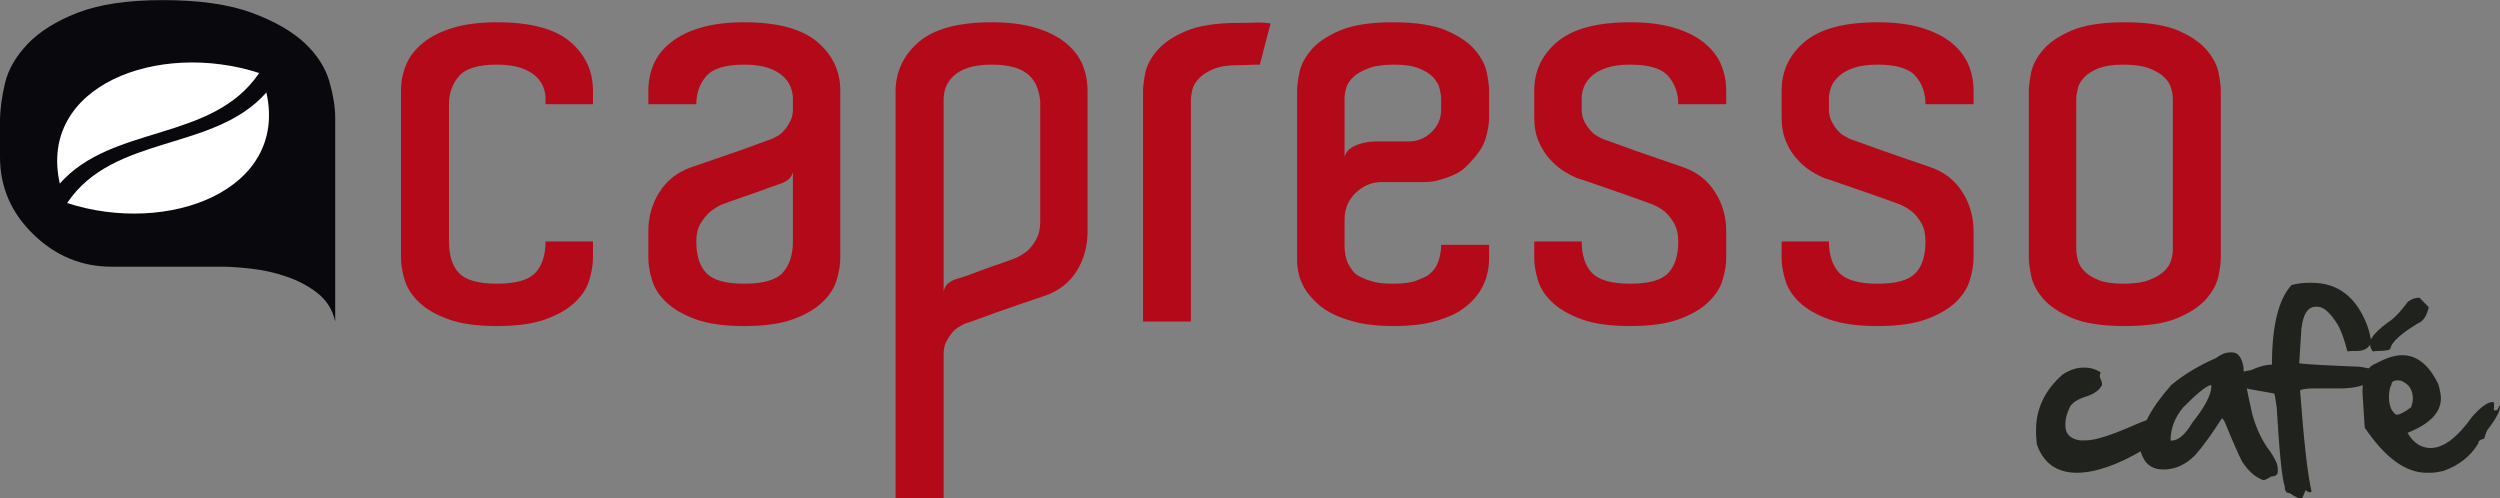 <?xml version="1.0" encoding="UTF-8"?>
<svg xmlns="http://www.w3.org/2000/svg" xmlns:xlink="http://www.w3.org/1999/xlink" width="90.81pt" height="18.1pt" viewBox="0 0 90.81 18.1" version="1.1">
<rect x="0" y="0" width="90.81" height="18.1" fill="#808080" stroke="none"/>
<defs>
<clipPath id="clip1">
  <path d="M 32 0 L 40 0 L 40 18.102 L 32 18.102 Z M 32 0 "/>
</clipPath>
<clipPath id="clip2">
  <path d="M 81 10 L 87 10 L 87 18.102 L 81 18.102 Z M 81 10 "/>
</clipPath>
<clipPath id="clip3">
  <path d="M 85 10 L 90.809 10 L 90.809 18 L 85 18 Z M 85 10 "/>
</clipPath>
</defs>
<g id="surface1">
<path style=" stroke:none;fill-rule:nonzero;fill:rgb(3.899%,3.899%,5.099%);fill-opacity:1;" d="M 0 5.129 L 0 5.699 C 0 6.793 0.406 7.73 1.211 8.512 C 2.02 9.297 2.969 9.688 4.059 9.688 L 8.117 9.688 C 8.355 9.688 8.688 9.711 9.113 9.758 C 9.543 9.805 9.969 9.898 10.395 10.043 C 10.824 10.188 11.203 10.387 11.535 10.648 C 11.867 10.91 12.082 11.254 12.176 11.68 L 12.176 4.277 C 12.176 3.898 12.105 3.457 11.965 2.961 C 11.82 2.461 11.523 1.996 11.074 1.57 C 10.621 1.145 9.98 0.773 9.148 0.465 C 8.32 0.16 7.238 0.004 5.91 0.004 C 4.629 0.004 3.598 0.16 2.812 0.465 C 2.027 0.773 1.426 1.152 0.996 1.605 C 0.57 2.055 0.297 2.531 0.18 3.027 C 0.062 3.527 0 3.992 0 4.418 L 0 5.059 "/>
<path style=" stroke:none;fill-rule:evenodd;fill:rgb(100%,100%,100%);fill-opacity:1;" d="M 9.414 2.652 C 7.723 5.164 4.078 4.508 2.172 6.668 C 1.375 3.117 5.734 1.461 9.414 2.652 "/>
<path style=" stroke:none;fill-rule:evenodd;fill:rgb(100%,100%,100%);fill-opacity:1;" d="M 2.438 7.375 C 4.125 4.863 7.77 5.523 9.676 3.359 C 10.473 6.914 6.113 8.566 2.438 7.375 "/>
<path style=" stroke:none;fill-rule:nonzero;fill:rgb(70.599%,3.899%,9.799%);fill-opacity:1;" d="M 19.816 3.785 L 19.816 3.578 C 19.816 3.441 19.789 3.301 19.734 3.16 C 19.68 3.016 19.586 2.883 19.449 2.758 C 19.309 2.637 19.129 2.535 18.906 2.461 C 18.68 2.387 18.395 2.348 18.055 2.348 C 17.371 2.348 16.906 2.488 16.668 2.77 C 16.43 3.051 16.309 3.387 16.309 3.785 L 16.309 8.77 C 16.309 9.289 16.434 9.672 16.68 9.926 C 16.926 10.18 17.383 10.305 18.055 10.305 C 18.734 10.305 19.203 10.172 19.449 9.906 C 19.695 9.641 19.816 9.262 19.816 8.77 L 21.539 8.77 L 21.539 9.363 C 21.539 9.605 21.496 9.879 21.406 10.172 C 21.316 10.469 21.145 10.738 20.883 10.98 C 20.625 11.23 20.27 11.434 19.816 11.598 C 19.367 11.762 18.777 11.844 18.055 11.844 C 17.328 11.844 16.742 11.762 16.289 11.598 C 15.84 11.434 15.48 11.23 15.223 10.98 C 14.965 10.738 14.789 10.469 14.699 10.172 C 14.609 9.879 14.566 9.605 14.566 9.363 L 14.566 3.293 C 14.566 2.949 14.633 2.629 14.762 2.328 C 14.891 2.027 15.102 1.766 15.387 1.539 C 15.676 1.312 16.035 1.137 16.473 1.004 C 16.91 0.875 17.438 0.809 18.055 0.809 C 19.273 0.809 20.156 1.047 20.711 1.516 C 21.262 1.988 21.539 2.582 21.539 3.293 L 21.539 3.785 "/>
<path style=" stroke:none;fill-rule:nonzero;fill:rgb(70.599%,3.899%,9.799%);fill-opacity:1;" d="M 28.801 6.246 C 28.773 6.383 28.703 6.484 28.594 6.551 C 28.488 6.621 28.383 6.668 28.285 6.695 C 28.082 6.766 27.859 6.844 27.621 6.934 C 27.383 7.02 27.16 7.098 26.953 7.168 C 26.707 7.25 26.477 7.332 26.258 7.414 C 26.094 7.48 25.938 7.578 25.785 7.699 C 25.664 7.809 25.551 7.949 25.445 8.121 C 25.344 8.293 25.293 8.508 25.293 8.77 C 25.293 9.289 25.414 9.672 25.664 9.926 C 25.91 10.18 26.363 10.305 27.035 10.305 C 27.719 10.305 28.188 10.172 28.43 9.906 C 28.676 9.641 28.801 9.262 28.801 8.77 Z M 27.035 0.809 C 28.238 0.809 29.121 1.047 29.68 1.516 C 30.242 1.988 30.523 2.582 30.523 3.293 L 30.523 9.363 C 30.523 9.605 30.48 9.879 30.391 10.172 C 30.301 10.469 30.129 10.738 29.867 10.98 C 29.605 11.23 29.254 11.434 28.801 11.598 C 28.348 11.762 27.762 11.844 27.035 11.844 C 26.312 11.844 25.723 11.762 25.273 11.598 C 24.82 11.434 24.465 11.23 24.203 10.98 C 23.945 10.738 23.773 10.469 23.684 10.172 C 23.594 9.879 23.551 9.605 23.551 9.363 L 23.551 8.398 C 23.551 7.879 23.684 7.406 23.949 6.984 C 24.219 6.559 24.594 6.258 25.09 6.082 C 25.332 6 25.613 5.902 25.93 5.793 C 26.242 5.684 26.547 5.578 26.844 5.477 C 27.137 5.375 27.391 5.281 27.609 5.199 C 27.828 5.117 27.969 5.07 28.02 5.055 C 28.074 5.027 28.148 4.992 28.238 4.941 C 28.324 4.895 28.41 4.824 28.492 4.727 C 28.574 4.633 28.645 4.523 28.707 4.398 C 28.77 4.277 28.801 4.133 28.801 3.969 L 28.801 3.578 C 28.801 3.441 28.773 3.301 28.719 3.16 C 28.664 3.016 28.57 2.883 28.43 2.758 C 28.293 2.637 28.113 2.535 27.887 2.461 C 27.66 2.387 27.379 2.348 27.035 2.348 C 26.352 2.348 25.891 2.488 25.652 2.77 C 25.41 3.051 25.293 3.387 25.293 3.785 L 23.551 3.785 L 23.551 3.293 C 23.551 2.949 23.613 2.629 23.746 2.328 C 23.875 2.027 24.082 1.766 24.371 1.539 C 24.656 1.312 25.02 1.133 25.457 1.004 C 25.895 0.875 26.422 0.809 27.035 0.809 "/>
<g clip-path="url(#clip1)" clip-rule="nonzero">
<path style=" stroke:none;fill-rule:nonzero;fill:rgb(70.599%,3.899%,9.799%);fill-opacity:1;" d="M 37.785 3.68 C 37.77 3.504 37.73 3.332 37.672 3.168 C 37.609 3.004 37.512 2.859 37.383 2.738 C 37.254 2.613 37.078 2.52 36.852 2.449 C 36.625 2.383 36.348 2.348 36.02 2.348 C 35.68 2.348 35.395 2.387 35.168 2.461 C 34.941 2.535 34.766 2.637 34.637 2.758 C 34.508 2.883 34.414 3.016 34.359 3.16 C 34.305 3.301 34.277 3.449 34.277 3.598 L 34.277 10.594 C 34.305 10.445 34.367 10.336 34.473 10.266 C 34.574 10.195 34.68 10.148 34.789 10.121 C 35.008 10.055 35.234 9.977 35.465 9.887 C 35.699 9.797 35.914 9.719 36.121 9.648 C 36.367 9.566 36.602 9.484 36.82 9.402 C 36.996 9.336 37.16 9.238 37.312 9.117 C 37.434 9.008 37.543 8.867 37.641 8.695 C 37.734 8.523 37.785 8.312 37.785 8.051 Z M 39.504 7.945 L 39.504 8.418 C 39.504 8.938 39.375 9.41 39.117 9.836 C 38.855 10.258 38.473 10.559 37.969 10.738 C 37.723 10.82 37.441 10.914 37.129 11.023 C 36.812 11.133 36.508 11.238 36.215 11.34 C 35.918 11.445 35.664 11.539 35.445 11.621 C 35.227 11.699 35.09 11.75 35.035 11.762 C 34.98 11.789 34.91 11.828 34.832 11.875 C 34.746 11.922 34.664 11.992 34.582 12.09 C 34.504 12.188 34.43 12.297 34.367 12.418 C 34.309 12.539 34.277 12.684 34.277 12.848 L 34.277 18.09 L 32.531 18.09 L 32.531 3.27 C 32.547 2.574 32.832 1.988 33.383 1.516 C 33.938 1.047 34.816 0.809 36.02 0.809 C 36.633 0.809 37.16 0.875 37.598 1.004 C 38.035 1.133 38.398 1.312 38.688 1.539 C 38.973 1.766 39.18 2.027 39.312 2.328 C 39.441 2.629 39.504 2.949 39.504 3.293 L 39.504 3.785 "/>
</g>
<path style=" stroke:none;fill-rule:nonzero;fill:rgb(70.599%,3.899%,9.799%);fill-opacity:1;" d="M 45.004 0.832 C 45.234 0.832 45.438 0.828 45.605 0.82 C 45.777 0.812 45.961 0.824 46.152 0.852 L 45.762 2.348 C 45.598 2.348 45.461 2.352 45.352 2.359 C 45.242 2.363 45.109 2.367 44.961 2.367 C 44.594 2.367 44.293 2.418 44.07 2.512 C 43.844 2.609 43.668 2.719 43.547 2.852 C 43.422 2.98 43.344 3.117 43.309 3.262 C 43.277 3.406 43.258 3.539 43.258 3.66 L 43.258 11.68 L 41.52 11.68 L 41.52 3.312 C 41.52 3.16 41.543 2.945 41.598 2.664 C 41.652 2.387 41.797 2.109 42.031 1.836 C 42.262 1.562 42.609 1.328 43.074 1.129 C 43.539 0.93 44.184 0.832 45.004 0.832 "/>
<path style=" stroke:none;fill-rule:nonzero;fill:rgb(70.599%,3.899%,9.799%);fill-opacity:1;" d="M 52.348 3.805 L 52.348 3.617 C 52.348 3.496 52.328 3.363 52.293 3.219 C 52.258 3.078 52.18 2.938 52.059 2.809 C 51.938 2.68 51.762 2.57 51.535 2.48 C 51.309 2.391 51.012 2.348 50.645 2.348 C 50.262 2.348 49.949 2.391 49.711 2.48 C 49.473 2.57 49.285 2.676 49.156 2.801 C 49.027 2.922 48.941 3.055 48.898 3.199 C 48.859 3.344 48.84 3.469 48.84 3.578 L 48.84 5.711 C 48.867 5.59 48.926 5.488 49.023 5.414 C 49.117 5.34 49.227 5.281 49.352 5.238 C 49.477 5.199 49.598 5.172 49.719 5.156 C 49.844 5.145 49.938 5.137 50.008 5.137 L 51.176 5.137 C 51.492 5.137 51.766 5.023 51.996 4.801 C 52.23 4.574 52.348 4.305 52.348 3.988 Z M 50.602 0.809 C 51.422 0.809 52.066 0.91 52.531 1.105 C 52.992 1.305 53.344 1.539 53.574 1.812 C 53.809 2.09 53.953 2.363 54.008 2.645 C 54.062 2.926 54.09 3.141 54.09 3.289 L 54.09 4.277 C 54.09 4.508 54.043 4.766 53.957 5.055 C 53.867 5.344 53.656 5.648 53.328 5.977 C 53.18 6.141 53.008 6.266 52.816 6.348 C 52.625 6.43 52.453 6.492 52.305 6.531 C 52.129 6.586 51.941 6.613 51.75 6.613 L 50.191 6.613 C 49.836 6.613 49.523 6.742 49.246 7.004 C 48.977 7.262 48.84 7.586 48.84 7.969 L 48.84 8.891 C 48.84 9.219 48.898 9.48 49.023 9.668 C 49.078 9.766 49.137 9.848 49.207 9.918 C 49.277 9.984 49.379 10.047 49.516 10.102 C 49.621 10.156 49.766 10.203 49.938 10.246 C 50.105 10.285 50.328 10.305 50.602 10.305 C 50.957 10.305 51.238 10.27 51.445 10.195 C 51.648 10.117 51.789 10.055 51.871 10 C 52.051 9.863 52.176 9.699 52.242 9.508 C 52.312 9.316 52.348 9.109 52.348 8.891 L 54.09 8.891 L 54.09 9.383 C 54.09 9.75 54.012 10.094 53.855 10.406 C 53.695 10.723 53.453 10.996 53.121 11.23 C 52.895 11.395 52.57 11.539 52.16 11.66 C 51.75 11.781 51.23 11.844 50.602 11.844 C 50.137 11.844 49.734 11.805 49.391 11.734 C 49.051 11.656 48.754 11.562 48.5 11.445 C 48.246 11.328 48.035 11.195 47.871 11.043 C 47.711 10.895 47.574 10.742 47.465 10.594 C 47.219 10.238 47.102 9.824 47.117 9.363 L 47.117 3.289 C 47.117 3.129 47.145 2.906 47.199 2.637 C 47.254 2.363 47.395 2.09 47.629 1.812 C 47.859 1.539 48.211 1.305 48.676 1.105 C 49.137 0.91 49.781 0.809 50.602 0.809 "/>
<path style=" stroke:none;fill-rule:nonzero;fill:rgb(70.599%,3.899%,9.799%);fill-opacity:1;" d="M 60.602 2.77 C 60.363 2.488 59.898 2.348 59.215 2.348 C 58.871 2.348 58.59 2.387 58.363 2.461 C 58.141 2.535 57.957 2.637 57.82 2.758 C 57.684 2.883 57.59 3.016 57.535 3.156 C 57.48 3.305 57.453 3.441 57.453 3.578 L 57.453 3.969 C 57.453 4.133 57.484 4.277 57.543 4.398 C 57.605 4.523 57.68 4.633 57.762 4.727 C 57.844 4.824 57.926 4.895 58.016 4.941 C 58.105 4.992 58.176 5.027 58.234 5.055 C 58.285 5.07 58.422 5.117 58.641 5.199 C 58.859 5.281 59.117 5.371 59.41 5.477 C 59.707 5.578 60.008 5.684 60.324 5.793 C 60.637 5.902 60.918 6 61.164 6.082 C 61.656 6.258 62.035 6.559 62.301 6.984 C 62.57 7.406 62.703 7.879 62.703 8.398 L 62.703 9.363 C 62.703 9.609 62.66 9.879 62.57 10.172 C 62.48 10.469 62.309 10.738 62.043 10.984 C 61.785 11.23 61.43 11.434 60.98 11.598 C 60.531 11.762 59.941 11.844 59.215 11.844 C 58.492 11.844 57.902 11.762 57.453 11.598 C 57 11.434 56.645 11.23 56.387 10.984 C 56.125 10.738 55.949 10.469 55.863 10.172 C 55.773 9.879 55.73 9.609 55.73 9.363 L 55.73 8.77 L 57.453 8.77 C 57.453 9.262 57.574 9.641 57.82 9.906 C 58.07 10.172 58.535 10.305 59.215 10.305 C 59.887 10.305 60.344 10.18 60.59 9.926 C 60.836 9.672 60.961 9.289 60.961 8.77 C 60.961 8.508 60.91 8.293 60.816 8.121 C 60.719 7.953 60.613 7.812 60.488 7.703 C 60.336 7.578 60.176 7.484 59.996 7.414 C 59.586 7.262 59.203 7.129 58.848 7.004 C 58.535 6.895 58.23 6.789 57.938 6.688 C 57.641 6.582 57.426 6.512 57.285 6.473 C 57.152 6.414 56.996 6.336 56.816 6.227 C 56.641 6.113 56.469 5.973 56.305 5.793 C 56.141 5.617 56.004 5.402 55.895 5.148 C 55.785 4.895 55.73 4.605 55.73 4.277 L 55.73 3.289 C 55.73 2.582 56.008 1.988 56.57 1.516 C 57.129 1.047 58.012 0.809 59.215 0.809 C 59.832 0.809 60.359 0.875 60.793 1.004 C 61.234 1.133 61.598 1.312 61.883 1.539 C 62.168 1.766 62.379 2.027 62.508 2.328 C 62.637 2.629 62.703 2.949 62.703 3.289 L 62.703 3.785 L 60.961 3.785 C 60.961 3.387 60.84 3.047 60.602 2.77 "/>
<path style=" stroke:none;fill-rule:nonzero;fill:rgb(70.599%,3.899%,9.799%);fill-opacity:1;" d="M 69.586 2.77 C 69.344 2.488 68.883 2.348 68.199 2.348 C 67.855 2.348 67.574 2.387 67.348 2.461 C 67.121 2.535 66.941 2.637 66.805 2.758 C 66.668 2.883 66.57 3.016 66.516 3.156 C 66.465 3.305 66.434 3.441 66.434 3.578 L 66.434 3.969 C 66.434 4.133 66.465 4.277 66.527 4.398 C 66.59 4.523 66.66 4.633 66.742 4.727 C 66.824 4.824 66.91 4.895 67 4.941 C 67.09 4.992 67.16 5.027 67.215 5.055 C 67.27 5.07 67.406 5.117 67.625 5.199 C 67.844 5.281 68.102 5.371 68.395 5.477 C 68.688 5.578 68.992 5.684 69.309 5.793 C 69.621 5.902 69.902 6 70.148 6.082 C 70.641 6.258 71.02 6.559 71.285 6.984 C 71.555 7.406 71.688 7.879 71.688 8.398 L 71.688 9.363 C 71.688 9.609 71.641 9.879 71.555 10.172 C 71.465 10.469 71.289 10.738 71.031 10.984 C 70.77 11.23 70.414 11.434 69.965 11.598 C 69.512 11.762 68.926 11.844 68.199 11.844 C 67.473 11.844 66.887 11.762 66.434 11.598 C 65.98 11.434 65.629 11.23 65.367 10.984 C 65.109 10.738 64.934 10.469 64.848 10.172 C 64.758 9.879 64.715 9.609 64.715 9.363 L 64.715 8.77 L 66.434 8.77 C 66.434 9.262 66.559 9.641 66.805 9.906 C 67.051 10.172 67.516 10.305 68.199 10.305 C 68.871 10.305 69.328 10.18 69.574 9.926 C 69.82 9.672 69.941 9.289 69.941 8.77 C 69.941 8.508 69.895 8.293 69.801 8.121 C 69.703 7.953 69.594 7.812 69.473 7.703 C 69.32 7.578 69.156 7.484 68.98 7.414 C 68.57 7.262 68.188 7.129 67.832 7.004 C 67.516 6.895 67.211 6.789 66.918 6.688 C 66.625 6.582 66.406 6.512 66.273 6.473 C 66.137 6.414 65.977 6.336 65.801 6.227 C 65.621 6.113 65.449 5.973 65.289 5.793 C 65.121 5.617 64.984 5.402 64.879 5.148 C 64.77 4.895 64.715 4.605 64.715 4.277 L 64.715 3.289 C 64.715 2.582 64.992 1.988 65.555 1.516 C 66.113 1.047 66.996 0.809 68.199 0.809 C 68.816 0.809 69.34 0.875 69.781 1.004 C 70.215 1.133 70.578 1.312 70.867 1.539 C 71.152 1.766 71.359 2.027 71.492 2.328 C 71.621 2.629 71.688 2.949 71.688 3.289 L 71.688 3.785 L 69.941 3.785 C 69.941 3.387 69.824 3.047 69.586 2.77 "/>
<path style=" stroke:none;fill-rule:nonzero;fill:rgb(70.599%,3.899%,9.799%);fill-opacity:1;" d="M 78.926 8.828 L 78.926 3.598 C 78.926 3.477 78.906 3.344 78.863 3.199 C 78.824 3.055 78.738 2.922 78.605 2.797 C 78.477 2.676 78.297 2.57 78.062 2.48 C 77.832 2.395 77.52 2.348 77.117 2.348 C 76.754 2.348 76.457 2.395 76.227 2.48 C 76.004 2.57 75.832 2.68 75.707 2.809 C 75.582 2.941 75.504 3.078 75.469 3.23 C 75.434 3.383 75.418 3.512 75.418 3.621 L 75.418 9.035 C 75.418 9.145 75.434 9.273 75.469 9.426 C 75.504 9.574 75.582 9.715 75.707 9.844 C 75.832 9.977 76.004 10.082 76.227 10.172 C 76.457 10.262 76.754 10.305 77.117 10.305 C 77.52 10.305 77.832 10.262 78.062 10.172 C 78.297 10.082 78.477 9.977 78.605 9.855 C 78.738 9.73 78.824 9.602 78.863 9.453 C 78.906 9.312 78.926 9.18 78.926 9.055 Z M 80.668 9.035 L 80.668 9.363 C 80.668 9.527 80.641 9.746 80.586 10.02 C 80.531 10.293 80.387 10.566 80.156 10.84 C 79.922 11.113 79.574 11.348 79.109 11.547 C 78.645 11.746 78.004 11.844 77.184 11.844 C 76.363 11.844 75.719 11.746 75.254 11.547 C 74.789 11.348 74.441 11.113 74.207 10.84 C 73.977 10.566 73.832 10.289 73.777 10.008 C 73.723 9.727 73.695 9.512 73.695 9.363 L 73.695 3.293 C 73.695 3.141 73.723 2.926 73.777 2.645 C 73.832 2.367 73.977 2.09 74.207 1.816 C 74.441 1.543 74.789 1.305 75.254 1.105 C 75.719 0.91 76.363 0.809 77.184 0.809 C 78.004 0.809 78.645 0.91 79.109 1.105 C 79.574 1.305 79.922 1.543 80.156 1.816 C 80.387 2.09 80.531 2.359 80.586 2.637 C 80.641 2.91 80.668 3.129 80.668 3.293 "/>
<path style=" stroke:none;fill-rule:nonzero;fill:rgb(12.5%,13.3%,11.4%);fill-opacity:1;" d="M 75.672 13.352 L 75.719 13.352 C 75.93 13.352 76.125 13.41 76.305 13.523 C 76.285 13.562 76.273 13.621 76.273 13.691 L 76.352 13.895 L 76.352 13.988 C 76.262 14.168 76.07 14.309 75.781 14.402 C 75.477 14.496 75.281 14.621 75.191 14.773 C 75.078 15.016 75.023 15.211 75.023 15.363 L 75.023 15.457 C 75.023 15.762 75.199 15.941 75.547 15.996 L 75.766 15.996 C 76.109 15.996 76.707 15.805 77.559 15.426 C 77.918 15.27 78.152 15.191 78.27 15.191 L 78.301 15.191 C 78.473 15.371 78.566 15.504 78.578 15.594 C 78.566 15.648 78.41 15.82 78.113 16.105 C 78.039 16.25 77.961 16.32 77.883 16.32 C 76.93 16.887 76.113 17.172 75.438 17.172 C 74.715 17.172 74.227 16.828 73.984 16.137 L 73.957 15.781 L 73.957 15.625 C 73.957 14.84 74.281 14.164 74.93 13.598 C 75.191 13.434 75.438 13.352 75.672 13.352 "/>
<path style=" stroke:none;fill-rule:nonzero;fill:rgb(12.5%,13.3%,11.4%);fill-opacity:1;" d="M 78.844 15.988 L 78.859 16.004 L 78.875 16.004 C 79.125 16.004 79.375 15.789 79.633 15.355 C 80.094 14.777 80.328 14.328 80.328 14.012 L 80.312 13.992 L 80.281 13.992 C 80.102 14.047 79.773 14.32 79.289 14.812 C 78.988 15.184 78.844 15.578 78.844 15.988 M 81.008 12.801 L 81.086 12.801 C 81.285 12.801 81.422 12.973 81.488 13.312 C 81.488 13.5 81.594 14.078 81.812 15.047 C 81.965 15.594 82.188 16.055 82.477 16.422 C 82.652 16.68 82.738 16.879 82.738 17.023 L 82.738 17.117 C 82.738 17.242 82.66 17.305 82.508 17.305 C 82.355 17.398 82.258 17.441 82.215 17.441 C 81.93 17.344 81.668 17.117 81.441 16.762 C 81.309 16.512 81.098 16.027 80.805 15.309 L 80.715 15.184 C 80.336 15.777 80.012 16.223 79.738 16.531 C 79.395 16.879 79.012 17.055 78.578 17.055 C 78.16 17.055 77.887 16.84 77.758 16.406 L 77.742 16.203 L 77.742 16.145 C 77.742 15.559 78.117 14.836 78.875 13.98 C 79.34 13.594 79.883 13.273 80.496 13.004 C 80.672 12.871 80.844 12.801 81.008 12.801 "/>
<g clip-path="url(#clip2)" clip-rule="nonzero">
<path style=" stroke:none;fill-rule:nonzero;fill:rgb(12.5%,13.3%,11.4%);fill-opacity:1;" d="M 83.859 10.273 L 83.98 10.273 C 84.926 10.273 85.602 10.797 85.992 11.836 C 86.082 12.113 86.129 12.312 86.129 12.426 C 86.062 12.641 85.883 12.75 85.59 12.75 L 85.418 12.75 L 85.266 12.762 C 85.164 12.363 85.055 12.051 84.941 11.836 C 84.664 11.375 84.41 11.141 84.18 11.141 L 84.121 11.141 C 83.828 11.141 83.652 11.414 83.594 11.961 L 83.516 13.199 C 83.852 13.238 84.578 13.277 85.699 13.32 C 86.016 13.367 86.176 13.406 86.176 13.445 C 86.176 13.496 86.207 13.559 86.27 13.629 L 86.27 13.66 C 86.195 13.66 86.152 13.719 86.129 13.832 C 85.887 14.016 85.504 14.109 84.988 14.109 L 84.043 14.109 C 83.824 14.109 83.66 14.129 83.547 14.172 C 83.684 16.012 83.82 17.238 83.965 17.852 L 83.918 17.883 L 83.902 17.883 C 83.867 17.883 83.816 17.859 83.75 17.805 L 83.625 18.102 L 83.547 18.102 C 83.48 18.102 83.355 18.039 83.176 17.914 C 83.051 17.914 82.992 17.836 82.992 17.68 C 82.891 17.383 82.793 16.418 82.699 14.793 C 82.652 14.461 82.621 14.293 82.605 14.293 L 81.66 14.125 C 81.543 14.07 81.469 14.027 81.445 13.988 L 81.445 13.539 C 81.445 13.508 81.551 13.48 81.77 13.445 C 82.062 13.309 82.312 13.246 82.512 13.246 L 82.527 13.246 L 82.527 13.227 C 82.527 11.832 82.766 10.871 83.238 10.352 C 83.438 10.301 83.645 10.273 83.859 10.273 "/>
</g>
<g clip-path="url(#clip3)" clip-rule="nonzero">
<path style=" stroke:none;fill-rule:nonzero;fill:rgb(12.5%,13.3%,11.4%);fill-opacity:1;" d="M 86.777 14.418 C 86.777 14.727 86.863 14.945 87.039 15.066 C 87.16 15.066 87.34 14.977 87.582 14.793 C 87.621 14.672 87.645 14.57 87.645 14.48 C 87.645 14.164 87.504 13.949 87.223 13.832 L 87.102 13.816 C 86.945 13.816 86.867 13.867 86.867 13.973 C 86.809 14.074 86.777 14.227 86.777 14.418 M 87.883 10.812 L 88.223 11.16 C 88.145 11.488 88.012 11.684 87.82 11.75 C 87.211 12.121 86.879 12.422 86.832 12.648 C 86.832 12.719 86.652 12.75 86.289 12.75 L 86.195 12.766 C 86.125 12.684 86.09 12.598 86.09 12.508 L 86.09 12.461 C 86.09 12.266 86.355 11.977 86.891 11.602 C 87.047 11.477 87.238 11.266 87.465 10.961 C 87.59 10.863 87.727 10.812 87.883 10.812 M 87.258 12.902 C 87.793 12.902 88.23 13.254 88.57 13.957 C 88.633 14.176 88.664 14.348 88.664 14.465 C 88.664 14.984 88.262 15.398 87.457 15.719 L 87.457 15.734 C 87.668 16.094 87.949 16.273 88.293 16.273 C 88.754 16.273 89.258 15.898 89.793 15.145 C 90.109 14.785 90.359 14.605 90.535 14.605 L 90.566 14.605 L 90.594 14.637 L 90.594 14.793 L 90.582 14.852 C 90.59 14.887 90.609 14.906 90.641 14.914 C 90.707 14.914 90.754 14.855 90.781 14.742 L 90.812 14.742 L 90.812 14.762 C 90.812 14.934 90.66 15.223 90.348 15.625 C 90.301 15.715 90.266 15.816 90.238 15.934 C 90.094 15.961 90.023 16.02 90.023 16.105 C 89.738 16.578 89.312 16.91 88.742 17.109 C 88.57 17.148 88.422 17.172 88.293 17.172 L 88.137 17.172 C 87.383 17.172 86.633 16.625 85.895 15.531 L 85.895 15.5 L 85.816 14.281 L 85.816 14.156 C 85.816 13.645 85.984 13.324 86.312 13.199 C 86.672 13.004 86.984 12.902 87.258 12.902 "/>
</g>
</g>
</svg>
